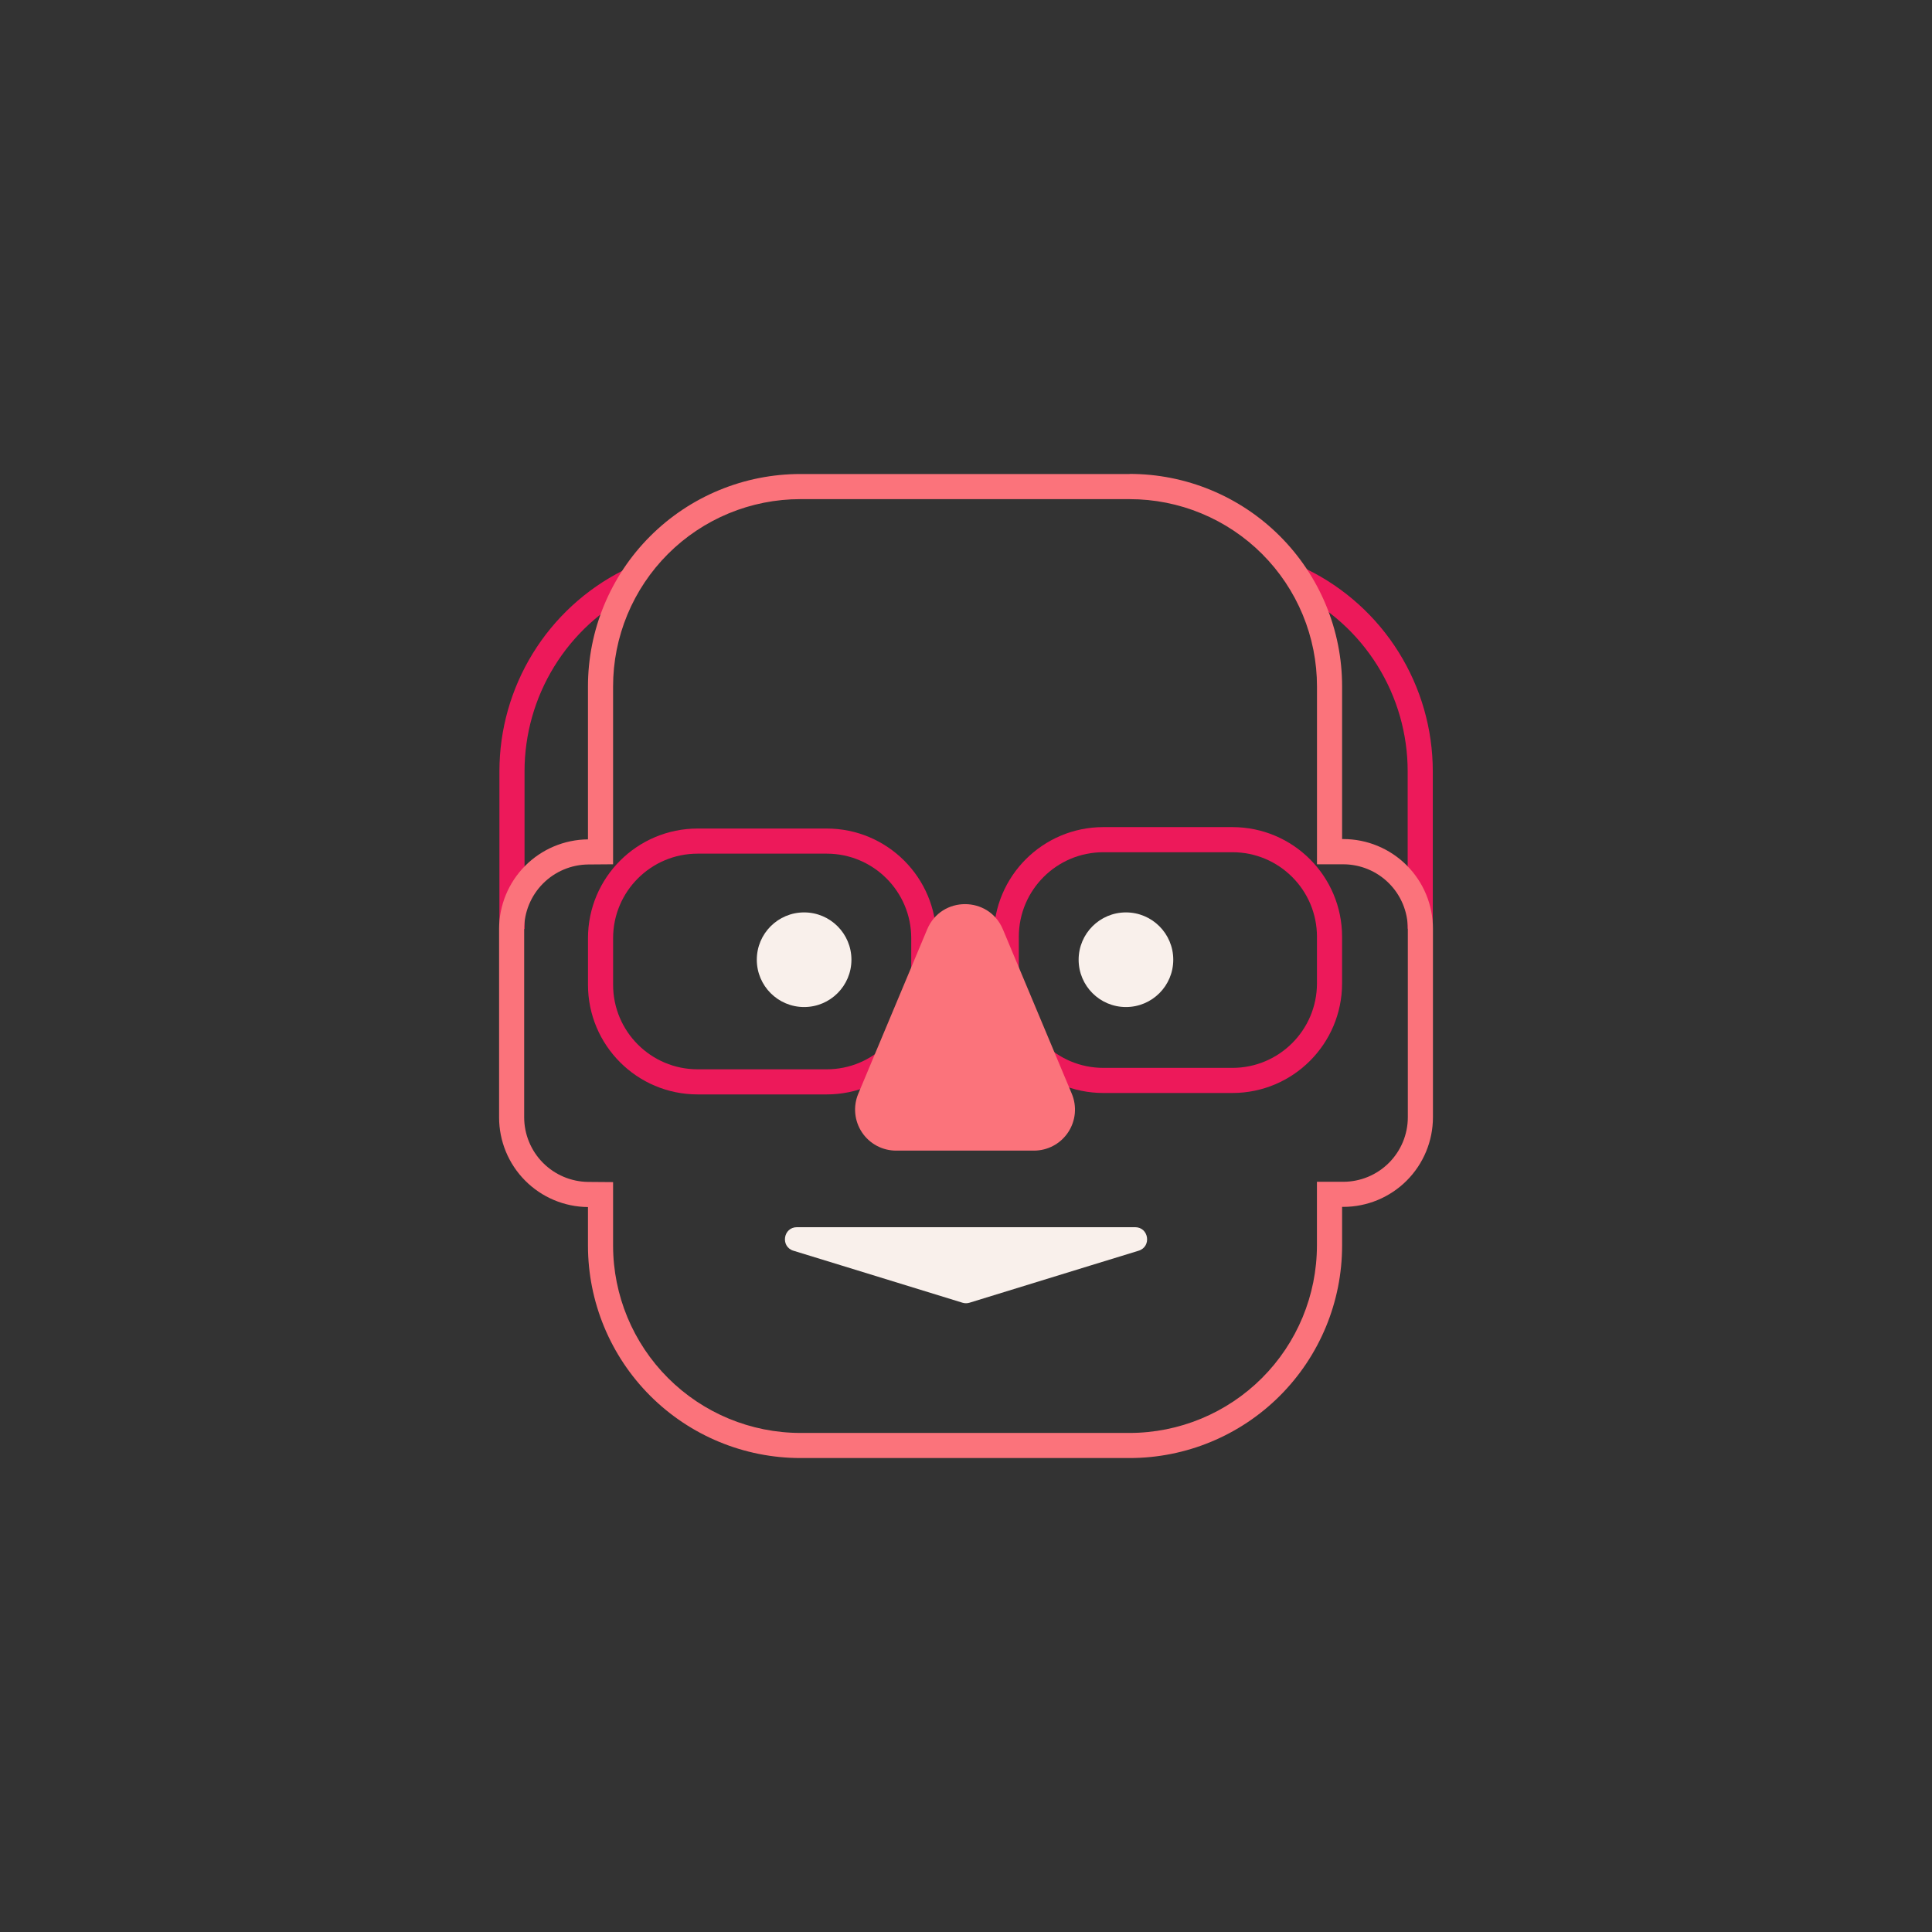 <svg width="1000" height="1000" viewBox="0 0 1000 1000" fill="none" xmlns="http://www.w3.org/2000/svg">
<rect x="0" y="0" width="1000" height="1000" fill="#333333" stroke="none"/>
<path d="M265 480.85V399.25C264.999 378.919 270.633 358.986 281.276 341.664C291.919 324.341 307.154 310.307 325.29 301.12" stroke="#ED195A" stroke-width="13" stroke-miterlimit="10"/>
<path d="M673.42 300.42C691.924 309.466 707.517 323.525 718.423 340.997C729.329 358.47 735.111 378.653 735.11 399.25V480.71" stroke="#ED195A" stroke-width="13" stroke-miterlimit="10"/>
<path d="M584.67 258.36C597.411 258.351 610.029 260.853 621.801 265.725C633.574 270.596 644.271 277.741 653.28 286.75C662.289 295.759 669.434 306.456 674.305 318.229C679.177 330.001 681.679 342.619 681.67 355.36V447.36H695.29C704.147 447.37 712.638 450.894 718.899 457.158C725.161 463.421 728.682 471.913 728.69 480.77V578.29C728.682 587.146 725.161 595.636 718.899 601.898C712.637 608.16 704.146 611.682 695.29 611.69H681.64V644.69C681.619 670.409 671.392 695.069 653.206 713.256C635.02 731.442 610.36 741.669 584.64 741.69H414.33C388.611 741.669 363.951 731.442 345.764 713.256C327.578 695.069 317.351 670.409 317.33 644.69V611.86L304.43 611.76C295.628 611.663 287.218 608.104 281.02 601.853C274.821 595.602 271.333 587.163 271.31 578.36V480.85C271.333 472.047 274.821 463.607 281.02 457.357C287.218 451.106 295.628 447.547 304.43 447.45L317.33 447.35V355.35C317.322 342.609 319.826 329.992 324.698 318.22C329.57 306.448 336.714 295.752 345.723 286.743C354.732 277.734 365.428 270.589 377.2 265.717C388.973 260.846 401.59 258.342 414.33 258.35H584.67V258.36ZM584.67 245.35H414.33C399.882 245.339 385.573 248.177 372.222 253.702C358.872 259.226 346.741 267.328 336.525 277.545C326.308 287.761 318.206 299.892 312.682 313.242C307.158 326.593 304.32 340.901 304.33 355.35V434.46C292.093 434.563 280.392 439.497 271.776 448.188C263.16 456.879 258.327 468.622 258.33 480.86V578.37C258.327 590.608 263.16 602.351 271.776 611.042C280.392 619.733 292.093 624.667 304.33 624.77V644.68C304.33 673.854 315.919 701.833 336.548 722.462C357.177 743.091 385.156 754.68 414.33 754.68H584.67C613.844 754.68 641.823 743.091 662.452 722.462C683.081 701.833 694.67 673.854 694.67 644.68V624.68H695.29C707.596 624.68 719.398 619.791 728.1 611.09C736.802 602.388 741.69 590.586 741.69 578.28V480.71C741.691 474.616 740.492 468.581 738.161 462.95C735.83 457.32 732.412 452.203 728.103 447.894C723.795 443.584 718.679 440.165 713.049 437.833C707.419 435.5 701.384 434.3 695.29 434.3H694.67V355.3C694.681 340.851 691.843 326.543 686.318 313.192C680.794 299.842 672.692 287.711 662.475 277.495C652.259 267.278 640.128 259.176 626.778 253.652C613.427 248.127 599.118 245.289 584.67 245.3V245.35Z" fill="#FB737B"/>
<path d="M501.83 674.28C500.638 674.65 499.362 674.65 498.17 674.28L435.52 655L410.68 647.37C403.85 645.27 405.36 635.19 412.51 635.19H587.51C594.66 635.19 596.17 645.27 589.34 647.37L564.48 655L501.83 674.28Z" fill="#F9F0EB"/>
<path d="M310.84 485.62V509.7C310.84 537.463 333.346 559.97 361.11 559.97H427.89C455.653 559.97 478.16 537.463 478.16 509.7V485.62C478.16 457.856 455.653 435.35 427.89 435.35H361.11C333.346 435.35 310.84 457.856 310.84 485.62Z" stroke="#ED195A" stroke-width="13" stroke-miterlimit="10"/>
<path d="M520.84 484.88V508.96C520.84 536.723 543.347 559.23 571.11 559.23H637.89C665.654 559.23 688.16 536.723 688.16 508.96V484.88C688.16 457.117 665.654 434.61 637.89 434.61H571.11C543.347 434.61 520.84 457.117 520.84 484.88Z" stroke="#ED195A" stroke-width="13" stroke-miterlimit="10"/>
<path d="M479.92 481C487.2 463.64 511.8 463.64 519.08 481L533.3 514.92L554.76 566.12C556.113 569.347 556.648 572.859 556.316 576.342C555.985 579.826 554.797 583.173 552.859 586.087C550.921 589.001 548.293 591.39 545.209 593.043C542.125 594.696 538.679 595.56 535.18 595.56H463.82C460.321 595.56 456.876 594.696 453.791 593.043C450.707 591.39 448.079 589.001 446.141 586.087C444.203 583.173 443.016 579.826 442.684 576.342C442.352 572.859 442.887 569.347 444.24 566.12L465.7 514.92L479.92 481Z" fill="#FB737B"/>
<path d="M582.79 521.24C596.316 521.24 607.28 510.275 607.28 496.75C607.28 483.224 596.316 472.26 582.79 472.26C569.265 472.26 558.3 483.224 558.3 496.75C558.3 510.275 569.265 521.24 582.79 521.24Z" fill="#F9F0EB"/>
<path d="M416.21 521.24C429.736 521.24 440.7 510.275 440.7 496.75C440.7 483.224 429.736 472.26 416.21 472.26C402.685 472.26 391.72 483.224 391.72 496.75C391.72 510.275 402.685 521.24 416.21 521.24Z" fill="#F9F0EB"/>
</svg>
